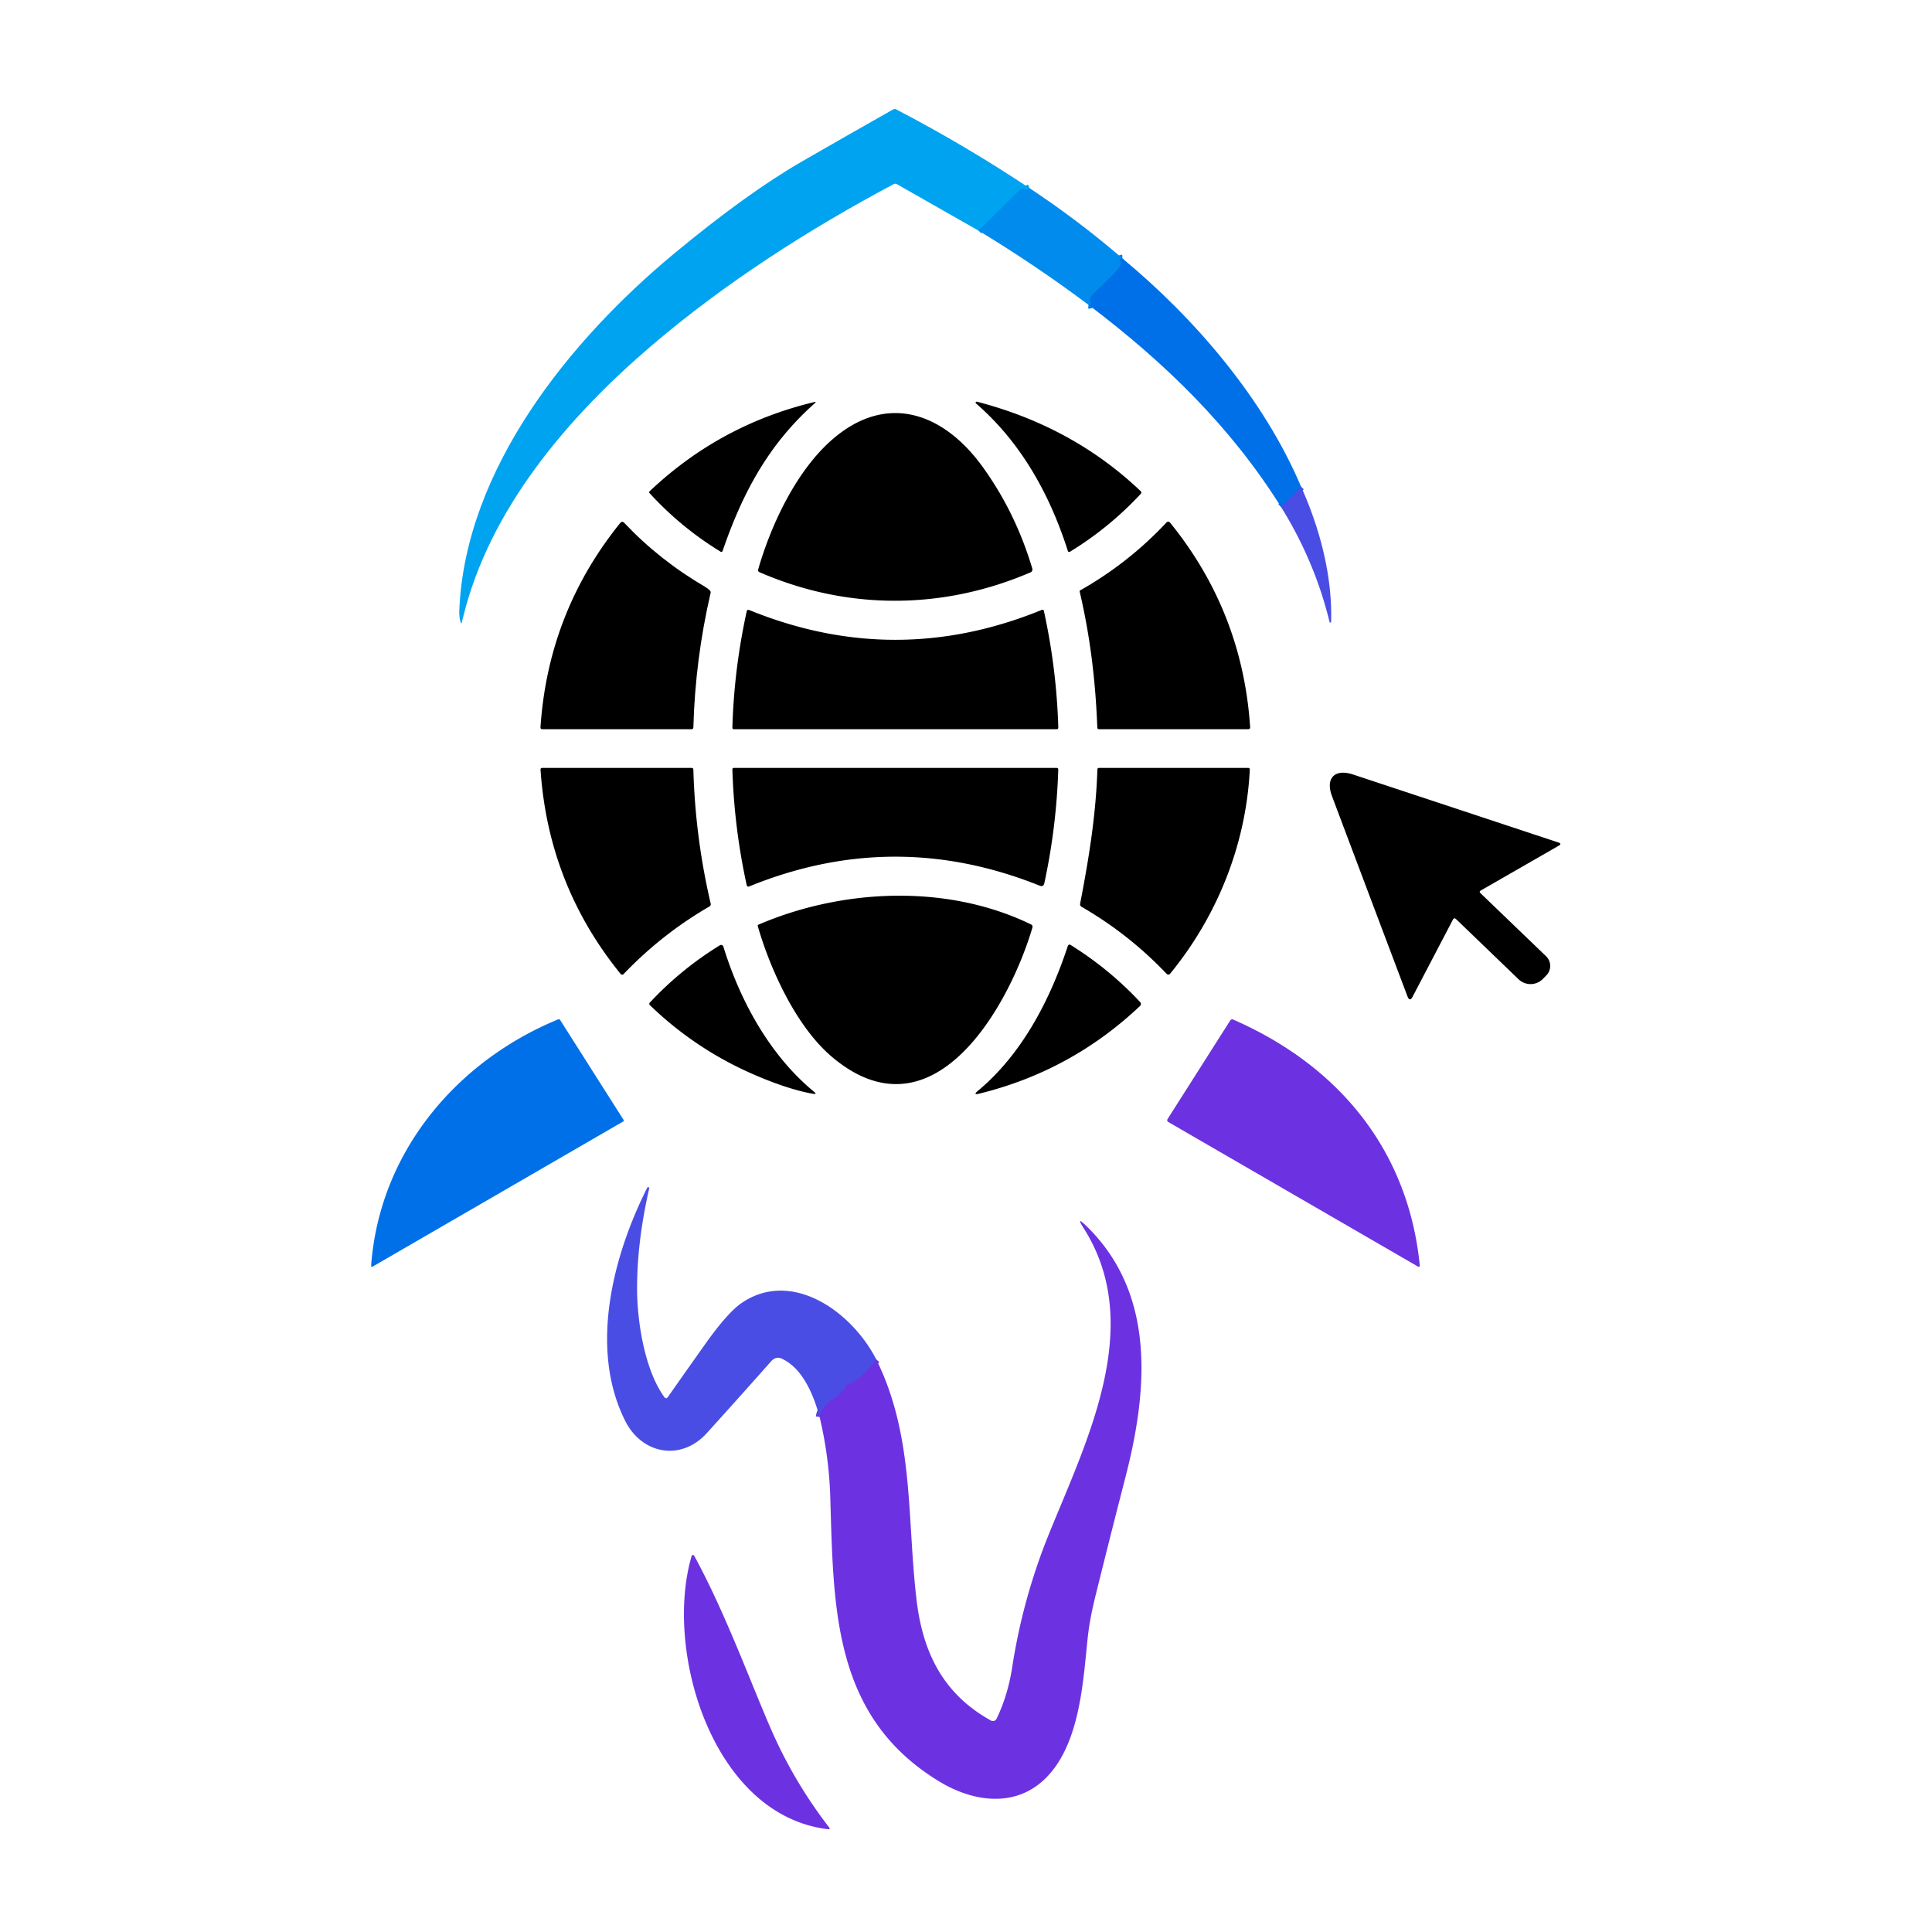 <?xml version="1.0" encoding="UTF-8" standalone="no"?>
<!DOCTYPE svg PUBLIC "-//W3C//DTD SVG 1.1//EN" "http://www.w3.org/Graphics/SVG/1.1/DTD/svg11.dtd">
<svg xmlns="http://www.w3.org/2000/svg" version="1.1" viewBox="0.00 0.00 512.00 512.00">
<g stroke-width="2.00" fill="none" stroke-linecap="butt">
<path stroke="#0097ef" vector-effect="non-scaling-stroke" d="
  M 272.80 49.84
  Q 272.62 49.91 272.49 50.06
  Q 272.33 50.25 272.08 50.22
  L 271.04 50.10
  Q 270.56 50.04 270.22 50.38
  L 259.35 61.14"
/>
<path stroke="#007eeb" vector-effect="non-scaling-stroke" d="
  M 297.46 68.49
  Q 297.13 68.51 296.92 68.63
  Q 296.49 68.87 296.87 69.18
  Q 297.35 69.57 296.97 70.24
  Q 296.24 71.53 295.18 72.56
  Q 292.43 75.22 289.29 78.34
  Q 288.57 79.05 289.03 79.96
  Q 289.12 80.14 289.11 80.50
  Q 289.11 80.85 288.47 80.79"
/>
<path stroke="#255fe7" vector-effect="non-scaling-stroke" d="
  M 344.80 128.97
  L 339.49 134.35"
/>
<path stroke="#5b40e3" vector-effect="non-scaling-stroke" d="
  M 232.24 360.30
  C 230.34 362.67 227.41 366.22 224.36 366.94
  Q 224.14 366.99 224.11 367.20
  Q 224.07 367.47 223.93 367.75
  Q 223.74 368.14 223.44 368.44
  L 221.33 370.50
  Q 221.03 370.79 220.62 370.82
  Q 220.38 370.83 220.24 370.99
  C 218.96 372.50 217.50 373.19 217.20 375.51"
/>
</g>
<path fill="#00a3f0" d="
  M 272.80 49.84
  Q 272.62 49.91 272.49 50.06
  Q 272.33 50.25 272.08 50.22
  L 271.04 50.10
  Q 270.56 50.04 270.22 50.38
  L 259.35 61.14
  L 237.69 48.81
  Q 237.26 48.56 236.82 48.80
  C 214.13 60.88 192.03 75.06 172.63 91.63
  C 150.64 110.41 129.75 134.78 122.74 163.53
  Q 122.57 164.22 122.37 164.96
  Q 122.23 165.46 122.08 164.97
  Q 121.64 163.56 121.72 161.75
  C 123.25 124.33 151.03 90.12 178.53 67.30
  Q 197.94 51.19 212.70 42.69
  Q 224.64 35.81 236.65 29.02
  Q 237.08 28.77 237.52 29.00
  Q 255.72 38.48 272.80 49.84
  Z"
/>
<path fill="#008bed" d="
  M 272.80 49.84
  Q 285.76 58.41 297.46 68.49
  Q 297.13 68.51 296.92 68.63
  Q 296.49 68.87 296.87 69.18
  Q 297.35 69.57 296.97 70.24
  Q 296.24 71.53 295.18 72.56
  Q 292.43 75.22 289.29 78.34
  Q 288.57 79.05 289.03 79.96
  Q 289.12 80.14 289.11 80.50
  Q 289.11 80.85 288.47 80.79
  Q 274.52 70.33 259.35 61.14
  L 270.22 50.38
  Q 270.56 50.04 271.04 50.10
  L 272.08 50.22
  Q 272.33 50.25 272.49 50.06
  Q 272.62 49.91 272.80 49.84
  Z"
/>
<path fill="#0070e9" d="
  M 297.46 68.49
  C 316.74 84.45 334.98 105.78 344.80 128.97
  L 339.49 134.35
  C 326.12 113.02 308.63 96.02 288.47 80.79
  Q 289.11 80.85 289.11 80.50
  Q 289.12 80.14 289.03 79.96
  Q 288.57 79.05 289.29 78.34
  Q 292.43 75.22 295.18 72.56
  Q 296.24 71.53 296.97 70.24
  Q 297.35 69.57 296.87 69.18
  Q 296.49 68.87 296.92 68.63
  Q 297.13 68.51 297.46 68.49
  Z"
/>
<path fill="#000000" d="
  M 258.89 106.45
  C 275.38 110.74 289.88 118.38 302.27 130.14
  Q 302.65 130.50 302.30 130.89
  Q 293.97 139.85 283.53 146.23
  A 0.36 0.36 0.0 0 1 283.00 146.03
  C 278.24 131.07 270.57 117.22 258.65 106.92
  A 0.27 0.27 0.0 0 1 258.89 106.45
  Z"
/>
<path fill="#000000" d="
  M 215.92 106.87
  C 203.69 117.73 196.81 130.55 191.49 146.02
  A 0.35 0.34 -65.0 0 1 190.98 146.21
  Q 180.44 139.78 172.13 130.67
  A 0.33 0.33 0.0 0 1 172.15 130.20
  Q 190.76 112.56 215.75 106.56
  Q 216.46 106.39 215.92 106.87
  Z"
/>
<path fill="#000000" d="
  M 273.10 151.68
  C 249.96 161.63 224.64 161.81 201.28 151.64
  Q 200.78 151.42 200.93 150.89
  C 204.34 139.04 210.96 124.96 220.33 116.68
  C 234.75 103.94 249.88 109.22 260.34 123.63
  Q 269.10 135.71 273.57 150.67
  A 0.83 0.83 0.0 0 1 273.10 151.68
  Z"
/>
<path fill="#4a4de4" d="
  M 344.80 128.97
  C 349.77 140.03 353.11 152.60 352.76 164.76
  A 0.21 0.21 0.0 0 1 352.34 164.80
  Q 348.43 148.73 339.49 134.35
  L 344.80 128.97
  Z"
/>
<path fill="#000000" d="
  M 186.88 155.53
  Q 187.49 155.89 188.07 156.42
  Q 188.42 156.73 188.31 157.18
  Q 184.24 174.74 183.75 192.76
  Q 183.73 193.25 183.25 193.25
  L 143.74 193.25
  Q 143.19 193.25 143.23 192.71
  Q 145.28 162.25 164.34 138.62
  Q 164.87 137.97 165.45 138.58
  Q 174.79 148.47 186.88 155.53
  Z"
/>
<path fill="#000000" d="
  M 290.80 192.79
  C 290.31 180.22 288.90 168.66 286.13 156.79
  A 0.31 0.30 -23.3 0 1 286.27 156.45
  Q 299.10 149.19 309.16 138.43
  A 0.58 0.58 0.0 0 1 310.04 138.46
  Q 329.26 162.10 331.30 192.69
  Q 331.33 193.25 330.77 193.25
  L 291.27 193.25
  Q 290.82 193.25 290.80 192.79
  Z"
/>
<path fill="#000000" d="
  M 198.49 161.64
  Q 237.28 177.47 276.06 161.64
  Q 276.53 161.44 276.65 161.95
  Q 279.99 177.18 280.46 192.77
  Q 280.47 193.25 279.99 193.25
  L 194.52 193.25
  Q 194.08 193.25 194.09 192.81
  Q 194.54 177.20 197.90 161.96
  A 0.44 0.44 0.0 0 1 198.49 161.64
  Z"
/>
<path fill="#000000" d="
  M 187.98 240.24
  Q 175.34 247.58 165.25 258.15
  A 0.52 0.51 47.5 0 1 164.48 258.11
  Q 145.32 234.53 143.25 204.02
  Q 143.22 203.50 143.73 203.50
  L 183.25 203.50
  Q 183.74 203.50 183.75 203.99
  Q 184.25 221.94 188.33 239.41
  Q 188.46 239.96 187.98 240.24
  Z"
/>
<path fill="#000000" d="
  M 275.49 234.70
  Q 236.95 219.25 198.51 234.93
  A 0.46 0.46 0.0 0 1 197.89 234.60
  Q 194.57 219.45 194.09 203.94
  Q 194.08 203.50 194.52 203.50
  L 279.99 203.50
  Q 280.47 203.50 280.45 203.98
  Q 279.97 219.16 276.77 234.01
  Q 276.54 235.12 275.49 234.70
  Z"
/>
<path fill="#000000" d="
  M 331.21 204.00
  C 330.20 223.78 322.65 242.72 310.08 258.06
  A 0.60 0.59 -47.1 0 1 309.19 258.10
  Q 299.20 247.58 286.64 240.32
  Q 286.14 240.03 286.25 239.46
  C 288.56 227.49 290.41 216.18 290.82 203.95
  Q 290.84 203.50 291.29 203.50
  L 330.74 203.50
  Q 331.24 203.50 331.21 204.00
  Z"
/>
<path fill="#000000" d="
  M 385.03 243.73
  L 374.37 264.11
  Q 373.59 265.60 372.99 264.03
  Q 363.15 237.98 353.00 211.01
  C 351.17 206.15 353.79 203.67 358.57 205.25
  Q 386.05 214.35 412.99 223.27
  Q 413.99 223.60 413.08 224.12
  L 392.44 235.98
  Q 391.90 236.28 392.35 236.71
  L 409.72 253.41
  A 3.57 3.56 44.2 0 1 409.80 258.48
  L 408.87 259.43
  A 4.58 4.58 0.0 0 1 402.44 259.52
  L 385.89 243.59
  Q 385.36 243.09 385.03 243.73
  Z"
/>
<path fill="#000000" d="
  M 201.01 245.04
  C 223.25 235.49 251.02 234.18 273.25 244.99
  A 0.68 0.68 0.0 0 1 273.61 245.79
  C 267.44 266.70 247.34 302.61 220.59 280.18
  C 211.09 272.21 204.16 257.04 200.82 245.43
  A 0.33 0.32 -19.1 0 1 201.01 245.04
  Z"
/>
<path fill="#000000" d="
  M 198.41 284.16
  Q 183.77 277.53 172.21 266.36
  A 0.46 0.46 0.0 0 1 172.19 265.72
  Q 180.45 256.86 190.77 250.51
  A 0.63 0.63 0.0 0 1 191.70 250.86
  C 196.08 265.10 203.96 279.64 215.74 289.34
  Q 216.61 290.05 215.50 289.87
  C 209.64 288.87 202.79 286.14 198.41 284.16
  Z"
/>
<path fill="#000000" d="
  M 259.15 289.09
  C 270.76 279.43 278.22 265.15 282.96 250.77
  Q 283.18 250.09 283.79 250.47
  Q 293.96 256.80 302.15 265.56
  A 0.73 0.73 0.0 0 1 302.12 266.59
  Q 283.92 283.82 259.52 289.83
  Q 257.73 290.27 259.15 289.09
  Z"
/>
<path fill="#0070e9" d="
  M 98.36 335.32
  C 100.58 305.47 120.82 281.29 147.90 270.15
  A 0.44 0.44 0.0 0 1 148.45 270.32
  L 165.25 296.78
  A 0.31 0.31 0.0 0 1 165.15 297.21
  L 98.83 335.62
  Q 98.32 335.92 98.36 335.32
  Z"
/>
<path fill="#6c32e1" d="
  M 326.84 270.21
  C 354.74 282.41 373.24 304.79 376.26 335.40
  A 0.29 0.29 0.0 0 1 375.82 335.68
  L 309.66 297.37
  Q 309.11 297.05 309.45 296.51
  L 326.00 270.47
  Q 326.31 269.98 326.84 270.21
  Z"
/>
<path fill="#4a4de4" d="
  M 232.24 360.30
  C 230.34 362.67 227.41 366.22 224.36 366.94
  Q 224.14 366.99 224.11 367.20
  Q 224.07 367.47 223.93 367.75
  Q 223.74 368.14 223.44 368.44
  L 221.33 370.50
  Q 221.03 370.79 220.62 370.82
  Q 220.38 370.83 220.24 370.99
  C 218.96 372.50 217.50 373.19 217.20 375.51
  C 215.46 369.11 212.52 362.54 207.20 360.07
  Q 205.61 359.33 204.31 360.81
  Q 195.86 370.36 187.30 379.80
  C 180.48 387.32 170.12 385.39 165.69 376.56
  C 156.07 357.43 162.41 332.86 171.53 314.74
  Q 171.63 314.55 171.83 314.63
  Q 171.94 314.68 172.07 314.77
  Q 172.08 314.78 172.08 314.80
  Q 168.74 329.38 168.84 341.99
  C 168.90 350.52 170.92 363.30 176.14 370.35
  A 0.48 0.47 -45.6 0 0 176.91 370.34
  Q 181.93 363.19 186.89 356.19
  Q 192.85 347.80 196.59 345.27
  C 209.87 336.27 225.74 347.58 232.24 360.30
  Z"
/>
<path fill="#6c32e1" d="
  M 217.20 375.51
  C 217.50 373.19 218.96 372.50 220.24 370.99
  Q 220.38 370.83 220.62 370.82
  Q 221.03 370.79 221.33 370.50
  L 223.44 368.44
  Q 223.74 368.14 223.93 367.75
  Q 224.07 367.47 224.11 367.20
  Q 224.14 366.99 224.36 366.94
  C 227.41 366.22 230.34 362.67 232.24 360.30
  C 242.32 380.72 240.30 402.12 242.90 424.01
  C 244.53 437.81 249.88 448.91 262.61 455.96
  A 1.09 1.08 -62.7 0 0 264.11 455.48
  Q 267.12 449.19 268.24 441.85
  Q 271.05 423.60 277.99 406.49
  C 288.13 381.49 303.54 351.09 287.13 325.40
  Q 285.04 322.13 287.83 324.83
  C 306.38 342.81 304.20 368.43 298.26 391.46
  Q 294.29 406.86 290.47 422.30
  C 289.44 426.43 288.65 430.15 288.19 434.61
  C 286.97 446.46 286.02 462.95 276.63 471.70
  C 268.67 479.11 257.71 477.47 248.85 472.07
  C 220.63 454.89 220.93 426.06 220.03 396.75
  Q 219.69 385.91 217.20 375.51
  Z"
/>
<path fill="#6c32e1" d="
  M 205.08 459.94
  Q 210.98 472.96 219.81 484.39
  A 0.24 0.24 0.0 0 1 219.59 484.78
  C 188.79 481.25 175.88 437.38 183.30 412.34
  A 0.35 0.35 0.0 0 1 183.95 412.27
  C 192.48 427.76 199.84 448.36 205.08 459.94
  Z"
/>
</svg>
